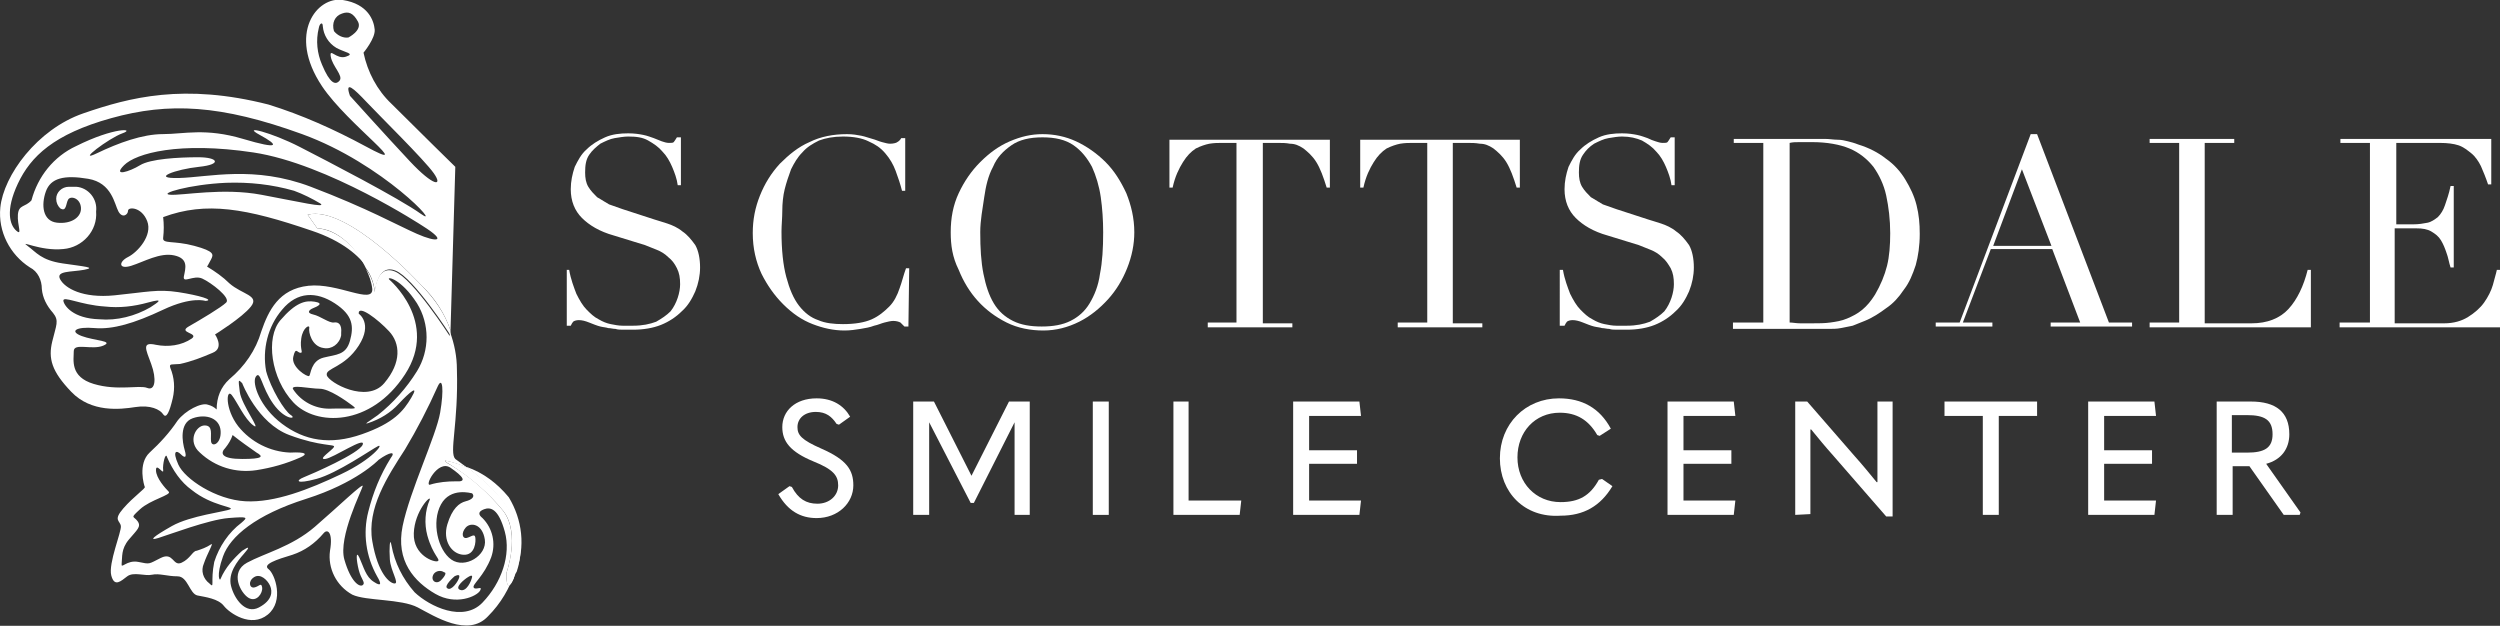 <?xml version="1.0" encoding="utf-8"?>
<svg enable-background="new 0 0 313.2 78.4" viewBox="0 0 313.2 78.4" xmlns="http://www.w3.org/2000/svg"><rect x="0" y="0" width="313.2" height="78.4" fill="#333333" stroke="none"/><g fill="#fff"><g enable-background="new" transform="translate(-20.594 -10.395)"><path d="m91.5 44.2h.4c.2 1.2.6 2.2.9 3 .4.8.8 1.5 1.3 2s.9.9 1.5 1.2c.5.3 1 .5 1.5.6s1 .2 1.5.2h1.3c1.2 0 2.1-.2 2.9-.5.7-.4 1.3-.8 1.8-1.3.4-.5.7-1.1.9-1.7s.3-1.2.3-1.7c0-.8-.1-1.4-.4-2s-.6-1-1.1-1.4c-.4-.4-.9-.7-1.4-.9s-1-.4-1.5-.6l-3.9-1.2c-1.8-.5-3.1-1.3-4-2.2s-1.4-2.1-1.4-3.6c0-1 .2-1.9.5-2.8.4-.8.8-1.6 1.5-2.2.6-.6 1.4-1.1 2.3-1.5s1.9-.5 2.9-.5c.8 0 1.4.1 1.9.2s1 .3 1.3.4.7.3 1 .4.6.2.9.2.5 0 .6-.1.2-.3.4-.6h.5v6h-.4c-.1-.8-.4-1.6-.7-2.3s-.7-1.4-1.2-1.9c-.5-.6-1.1-1-1.8-1.4s-1.5-.5-2.5-.5c-.5 0-1.1.1-1.7.2s-1.2.4-1.8.7c-.5.4-1 .8-1.4 1.4s-.5 1.3-.5 2.2c0 .7.1 1.3.4 1.8s.7.9 1.1 1.3c.5.3 1 .6 1.5.9.6.2 1.1.4 1.7.6l4 1.3c.4.1.9.3 1.6.5.6.2 1.3.5 1.9 1 .6.4 1.1 1 1.6 1.7.4.7.6 1.7.6 2.8 0 1-.2 2-.6 3-.4.9-.9 1.8-1.7 2.5-.7.7-1.6 1.3-2.6 1.7s-2.2.6-3.5.6c-.5 0-.9 0-1.2 0-.4 0-.7 0-1-.1-.3 0-.6-.1-.9-.1-.3-.1-.6-.1-1-.2s-.9-.3-1.4-.5-.9-.3-1.3-.3c-.3 0-.6.1-.7.2s-.2.3-.3.5h-.5v-7z"/><path d="m134.4 51.3h-.5c-.2-.2-.3-.3-.5-.5-.2-.1-.5-.2-.9-.2-.3 0-.7.1-1.1.2s-.8.3-1.3.4c-.5.2-1.1.3-1.7.4s-1.3.2-2 .2c-1.4 0-2.7-.3-4-.8s-2.5-1.3-3.7-2.5c-1.1-1.1-2-2.4-2.7-3.8-.7-1.5-1.1-3.2-1.1-5.1 0-1.7.3-3.2.9-4.7s1.4-2.8 2.5-4c1.1-1.1 2.3-2.1 3.7-2.7 1.4-.7 3-1 4.7-1 .7 0 1.3.1 1.8.2s1 .3 1.4.4.8.3 1.2.4.7.2 1 .2c.4 0 .8-.1.9-.2.2-.1.4-.3.5-.5h.5v6.6h-.4c-.2-.8-.5-1.7-.8-2.5s-.7-1.5-1.3-2.2-1.2-1.1-2.1-1.5c-.8-.4-1.9-.6-3.2-.6-1.2 0-2.2.2-3 .5-.8.4-1.5.8-2.1 1.5-.6.6-1 1.3-1.4 2.1-.3.8-.6 1.7-.8 2.5s-.3 1.8-.3 2.7-.1 1.8-.1 2.6c0 2.3.2 4.2.6 5.7s.9 2.7 1.6 3.6 1.5 1.5 2.4 1.8c.9.4 2 .5 3.1.5 1.5 0 2.7-.2 3.6-.6s1.6-1 2.2-1.6 1-1.4 1.3-2.3c.3-.8.5-1.7.8-2.5h.4z"/><path d="m139.7 39.5c0-1.8.3-3.4 1-4.9s1.6-2.8 2.7-3.9 2.3-2 3.7-2.6 2.7-.9 4.1-.9c1.5 0 2.9.3 4.2.9s2.6 1.5 3.7 2.6 1.9 2.4 2.6 3.9c.6 1.5 1 3.1 1 4.9 0 1.5-.3 3-.9 4.5s-1.4 2.8-2.4 3.9-2.2 2.1-3.6 2.8-2.9 1.1-4.5 1.1-3.2-.3-4.6-1-2.6-1.6-3.6-2.7-1.8-2.4-2.4-3.9c-.8-1.6-1-3.1-1-4.7zm3.7 0c0 2 .1 3.7.4 5.2s.7 2.7 1.3 3.7 1.4 1.7 2.4 2.2 2.2.7 3.6.7 2.6-.2 3.6-.7 1.8-1.2 2.4-2.2 1.1-2.2 1.3-3.7c.3-1.5.4-3.2.4-5.2 0-1.5-.1-3-.3-4.4s-.6-2.7-1.1-3.8c-.6-1.1-1.3-2-2.3-2.7s-2.3-1-3.9-1-2.9.3-3.9 1-1.8 1.5-2.3 2.7c-.6 1.1-.9 2.4-1.1 3.8s-.5 2.9-.5 4.4z"/><path d="m171.8 50.8h3.7v-22.5h-1.9c-.4 0-.9 0-1.5.1-.5.1-1.1.3-1.7.6-.6.4-1.1.9-1.6 1.7s-1 1.8-1.3 3.2h-.4v-6h20.1v6h-.4c-.4-1.3-.8-2.4-1.3-3.2s-1.1-1.3-1.6-1.7c-.6-.4-1.1-.6-1.7-.6-.5-.1-1-.1-1.5-.1h-1.9v22.6h3.7v.5h-10.6v-.6z"/><path d="m195.7 50.8h3.7v-22.5h-1.9c-.4 0-.9 0-1.5.1-.5.1-1.1.3-1.7.6-.6.4-1.1.9-1.6 1.7s-1 1.8-1.3 3.2h-.4v-6h20v6h-.4c-.4-1.3-.8-2.4-1.3-3.2s-1.1-1.3-1.6-1.7c-.6-.4-1.1-.6-1.7-.6-.6-.1-1-.1-1.5-.1h-1.9v22.6h3.7v.5h-10.6z"/><path d="m216 44.2h.4c.2 1.2.6 2.2.9 3 .4.8.8 1.5 1.3 2s.9.9 1.5 1.2c.5.3 1 .5 1.5.6s1 .2 1.5.2.9 0 1.3 0c1.2 0 2.1-.2 2.9-.5.7-.4 1.3-.8 1.8-1.3.4-.5.7-1.1.9-1.7s.3-1.2.3-1.7c0-.8-.1-1.4-.4-2-.3-.5-.6-1-1.1-1.4-.4-.4-.9-.7-1.4-.9s-1-.4-1.5-.6l-3.9-1.2c-1.8-.5-3.1-1.3-4-2.2s-1.4-2.1-1.4-3.6c0-1 .2-1.9.5-2.8.4-.8.8-1.6 1.5-2.2.6-.6 1.4-1.1 2.3-1.5s1.9-.5 2.9-.5c.8 0 1.4.1 1.9.2s1 .3 1.3.4c.4.2.7.3 1 .4s.6.2.9.2.5 0 .6-.1.2-.3.4-.6h.5v6h-.4c-.1-.8-.4-1.6-.7-2.3s-.7-1.4-1.2-1.9c-.5-.6-1.1-1-1.8-1.4-.7-.3-1.5-.5-2.5-.5-.5 0-1.1.1-1.7.2s-1.2.4-1.8.7c-.6.4-1 .8-1.4 1.4s-.5 1.3-.5 2.2c0 .7.1 1.3.4 1.8s.7.9 1.1 1.3c.5.3 1 .6 1.5.9.6.2 1.1.4 1.7.6l4 1.3c.4.1.9.3 1.6.5.6.2 1.3.5 1.9 1 .6.4 1.1 1 1.6 1.7.4.7.6 1.7.6 2.8 0 1-.2 2-.6 3-.4.9-.9 1.8-1.7 2.5-.7.7-1.6 1.3-2.6 1.7s-2.2.6-3.5.6c-.5 0-.9 0-1.2 0-.4 0-.7 0-1-.1-.3 0-.6-.1-.9-.1-.3-.1-.6-.1-1-.2s-.9-.3-1.4-.5-.9-.3-1.3-.3c-.3 0-.6.1-.7.2s-.2.3-.3.5h-.6z"/><path d="m237.8 50.8h3.7v-22.5h-3.7v-.5h6.1.9.9.9.9 1.8c.5 0 1 .1 1.5.1s.9.1 1.3.2.8.2 1.3.4c1.3.4 2.5 1 3.5 1.8 1 .7 1.8 1.6 2.4 2.6s1.1 2 1.4 3.2.4 2.3.4 3.6c0 1.5-.2 2.8-.5 3.9-.4 1.2-.8 2.2-1.5 3.1-.6.9-1.3 1.7-2.2 2.3-.8.6-1.7 1.2-2.7 1.6-.5.2-1 .4-1.5.6-.5.1-1 .2-1.5.3s-1 .1-1.6.1-1.3 0-2 0c-.3 0-.7 0-1.1 0s-.7 0-1.1 0-.7 0-1.1 0-.7 0-1 0h-5.6v-.8zm7 0c.4 0 .8.1 1.3.1h1.6c.7 0 1.5 0 2.2-.1s1.4-.2 2.1-.5 1.3-.6 1.9-1.1 1.1-1.1 1.6-1.9c.7-1.2 1.2-2.4 1.5-3.6s.4-2.6.4-4.1c0-1.7-.2-3.3-.5-4.7s-.9-2.6-1.6-3.6c-.8-1-1.8-1.8-3-2.3s-2.8-.8-4.7-.8c-.5 0-1.1 0-1.5 0-.5 0-.9 0-1.3.1z"/><path d="m263.2 50.8h2.9l8.9-23.6h.8l9 23.6h2.9v.5h-10.2v-.5h3.7l-3.5-9.2h-7.7l-3.5 9.2h3.7v.5h-7.1v-.5zm10.7-19.2-3.6 9.6h7.3z"/><path d="m289.9 50.8h3.7v-22.5h-3.7v-.5h10.6v.5h-3.7v22.6h5.9c1.9 0 3.5-.6 4.6-1.8s1.9-2.9 2.4-4.9h.4v7.2h-20.2z"/><path d="m313.8 50.8h3.7v-22.5h-3.7v-.5h18.9v5.7h-.4c-.3-.9-.6-1.6-.9-2.3-.3-.6-.7-1.2-1.2-1.6s-1-.8-1.6-1-1.4-.3-2.3-.3h-5.5v10.2h2.1c.7 0 1.3-.1 1.8-.2s.9-.4 1.3-.7c.4-.4.7-.9.9-1.5s.5-1.4.7-2.4h.4v10.2h-.4c-.2-.6-.3-1.3-.5-1.8-.2-.6-.4-1.1-.7-1.6s-.7-.8-1.2-1.1-1.1-.4-1.9-.4h-2.7v11.9h6.2c1.2 0 2.2-.3 3-.8s1.5-1.1 2-1.8.9-1.5 1.1-2.2c.2-.8.4-1.4.5-1.9h.4v7.2h-20.1v-.6z"/></g><g enable-background="new" transform="translate(-20.594 -10.395)"><path d="m118.1 72.3 1.4-1 .3.1c.8 1.5 1.8 2.1 3.2 2.1 1.5 0 2.6-1 2.6-2.3 0-1.2-.6-2-3.1-3-2.9-1.2-3.9-2.5-3.9-4.3 0-2 1.6-3.6 4.3-3.6 2 0 3.4.9 4.2 2.3l-1.4 1-.3-.1c-.6-.9-1.3-1.5-2.6-1.5-1.4 0-2.3.8-2.3 1.9 0 1 .5 1.6 3 2.7 3.2 1.4 4 2.7 4 4.6 0 2.2-1.9 4.1-4.6 4.1-2 0-3.6-.9-4.8-3z"/><path d="m142.3 70 4.7-9.3h2.6v14.2h-1.9v-11.6l-5.1 10.1h-.4l-5.2-10.1v11.6h-2v-14.2h2.6z"/><path d="m157.5 60.7h2v14.2h-2z"/><path d="m167.5 60.7h2v12.4h6.6l-.2 1.8h-8.3v-14.2z"/><path d="m182.6 60.7h8.3l.2 1.8h-6.5v4.3h6v1.7h-6v4.6h6.5l-.2 1.8h-8.3z"/><path d="m208.5 67.8c0-4.3 3.2-7.5 7.4-7.5 2.9 0 5.1 1.2 6.5 3.8l-1.4.9-.3-.1c-1.1-1.9-2.6-2.8-4.7-2.8-3.1 0-5.3 2.4-5.3 5.6s2.3 5.6 5.4 5.6c2.3 0 3.7-.8 4.8-2.8l.4-.1 1.3.9c-1.5 2.5-3.6 3.7-6.5 3.7-4.5.3-7.6-2.9-7.6-7.2z"/><path d="m229.5 60.7h8.3l.2 1.8h-6.5v4.3h6v1.7h-6v4.6h6.5l-.2 1.8h-8.3z"/><path d="m245.5 74.9v-14.2h1.5l6 6.9c.9 1 1.8 2.1 2.7 3.2h.1c0-1.1 0-2.2 0-3.6v-6.5h1.9v14.4h-.8l-6.7-7.7c-.9-1-1.8-2.1-2.7-3.2h-.1v3.6 7z"/><path d="m269 62.5h-4.8v-1.8h11.6v1.8h-4.8v12.4h-2z"/><path d="m282.2 60.7h8.3l.2 1.8h-6.5v4.3h6v1.7h-6v4.6h6.5l-.2 1.8h-8.3z"/><path d="m308.8 74.6-.1.3h-2l-4.3-6.1h-2.1v6.1h-2v-14.2h4.3c3.1 0 4.8 1.3 4.8 4.1 0 1.8-1 3.2-2.9 3.7zm-8.6-12.2v4.7h1.9c2.2 0 3.2-.6 3.2-2.3 0-1.8-1-2.4-3.2-2.4z"/></g><g transform="translate(259.041 -396)"><path d="m-194.7 468.5c-1 2.2-.9-.7-.9-.7s1.8-4.9-.4-7.8c-1.8-2.2-4-4.2-6.5-5.7-.8-.4-.8-.6-.8-.6 1 .2 1.9.5 2.8.9-.7-.5-1.2-.9-1.5-1.1-.8-.8.4-4.4.2-11.2 0-1.6-.3-3.2-.9-4.8v.6s-4.6-7.2-6.9-8.1-2.5 2.6-2.5 2.6c-.1-1.1-.5-2.1-1.1-2.9.4.8.7 1.6.8 2.5.1 2-4.3-.8-8-.4s-5 3.1-5.9 5.7c-.7 2.4-2.1 4.4-4 6-1.1 1-1.6 2.3-1.6 3.8-.3-.3-.7-.5-1.1-.6-.8-.3-2.8.7-3.8 2-1 1.5-2.2 2.8-3.5 4-1.5 1.4-.7 4.1-.6 4.3s-1.4 1.2-2.7 2.7-.4 1.5-.3 2.2-1.6 4.7-1.2 6.2 1.2.7 2 .1 2.2 0 3.1-.2 1.9.2 3.2.2 1.5 2.2 2.5 2.4 2.6.4 3.3 1.3 3.4 2.8 5.5 1.1.9-5.1.1-5.7 1-1.2 3-1.8c1.5-.5 2.8-1.4 3.9-2.7.5-.6 1.2-.1.8 2.2-.3 2.2.8 4.4 2.8 5.5 1.7.8 6.1.5 8.2 1.6s6.3 3.8 8.8 1.1c1.6-1.6 2.7-3.5 3.4-5.6 0 .3-.1.6-.2.9zm-6-9.7c-.8.2-1.7.9-2.3 2.9s.5 3.7 2 3.8 1.6-1.7 1.5-2.2-.6 0-1.1.1-.7-.6-.1-1.3 2.1-.5 2.4 1.5-2.5 3.7-4.2 2.5-2.5-4.7-1.3-6.9 3.8-1.4 3.9-1.4c.4.4 0 .8-.8 1zm0 9.7s.9-.7.8-.2-.7 1.9-1.5 1.6.7-1.4.7-1.4zm-2.3 1.2c-.5-.3.9-1.5.9-1.5s.7-.4.6.1-1 1.8-1.5 1.4zm-2.5-6.6c.7 2.5 1.7 3 1.3 3.2s-3.1-.7-3-3.5 2.2-4.9 2-4.2c-.6 1.4-.7 3-.3 4.5zm.8 4.8c.3-.4.9-.5 1.3-.2.3 0 .2.4-.4 1s-1.4 0-.9-.8zm2.1-13.3c1.6 1.1 2.1 1.8.7 1.7-1.1 0-2.2.1-3.2.4-.9.4.9-3.2 2.5-2.1zm-11.5-19.3c-.1-1.2 2.4.7 3.8 2.2s1.6 3.9-.6 6.5-7-.1-7.2-1 2.2-.9 4-3.7 0-4 0-4zm-3.7 11.9c-1.8 0-3.5-.9-4.5-2.4-.5-.7 2.1-.1 3.3-.1s3.3 1.5 4.1 2.1.1.3-2.9.4zm-9.2-4c.6-.9.7 1.3 2.2 3.4s3 1.9 2.2 1.4-2.5-3.3-3.1-5.5c-.5-2.7.2-5.6 2-7.7 1.9-2.3 4.3-2.3 6.6-.8s2.4 2.9 1.9 4.7-1.7 1.7-3.3 2.1-1.6 2.1-1.8 2.3-2.3-1.1-2-2.4.5-.5.9-.5-.1-.4.1-1.8 1.1-1.8 1-1.3.3 2.3 1.8 2.5c1 .2 2-.5 2.2-1.6 0-.1 0-.2 0-.3.1-1-.3-1.4-.9-1.3s-1.7-.8-2.6-1-.5-.6 0-.8 1.4-.6.2-.8-2.4.1-4.3 2.3-1.2 7.3 1.6 10.3 9.7 3.1 14-3.5-2-11.9-2-11.9c-.3-.4 1.5-.1 3.5 3 1.6 2.6 1.6 5.9 0 8.5-1.3 2.1-3 4-4.9 5.5-1.3.9-1.8 1.2-1.2 1 1.5-.5 2.8-1.3 3.8-2.4 1.4-1.5 2.6-2.5 1.6-.8s-2.2 3.2-6.2 4.6-7.2.8-10-1.3-3.8-5.1-3.3-5.9zm-3.8 8.9c.4-.5.7-1 .9-1.6 1 .8 2 1.5 3 2.2.9.5.8.8-1.8.8s-2.8-.7-2.1-1.4zm-5.6.8c.5.5.8.5.5-.5s-.7-3.4 1-4 3.4 0 3.5 1.6-1.1 2.1-1.2 1.3.3-2-.8-2-2.2 2-.6 3.4c1.9 1.8 4.5 2.6 7.1 2.2 1.9-.3 3.7-.8 5.5-1.6.9-.4.8-.7-1.3-.6-2.5-.1-4.9-1.3-6.5-3.3-1.7-2.2-1.5-4.8-.8-3.9s1.6 3 2.7 3.8-1.5-2.6-1.7-4.2-.2-1.6.3-1.1c0 0 1.9 5 5.9 6.5s5.8 1.1 5.6 1.5-2.1 1.6-1.1 1.5 5.1-2.9 4.7-1.8-6.4 3.7-7.4 4.1-1 .9 1.6.2 6.9-3.7 7.7-4.1-.6 1.6-4.6 3.5-8.3 3.6-12 3.4-7.6-2.8-8.4-4.6-.2-1.8.3-1.3zm3.6 16.2c-.8-.6-1.1-1.6-.7-2.5.4-1.2 1.3-2.7.9-2.4-.6.4-1.2.6-1.8.8-.5 0-.8 1-1.9 1.5s-1-1.4-2.6-.6-1.3.8-2.8.5-2.2 1-2.1.2-.1-1.8.9-3 1.6-1.6 1.1-2.3-1-.3.3-1.5 4-1.8 3.6-2.2-1.6-1.7-1.6-2.7 1 .7.9 0 .3-2.4.5-1.6c.7 1.6 1.7 3.1 3.1 4.1 2.5 2 5.4 2.1 4.8 2.4s-5 .8-7.3 2.1-3 1.9-1.7 1.5 6.3-2.3 8.8-2.5 2.4-.1 1.6.6c-1.6 1.2-2.8 3-3.4 4.9-.5 2.5.1 3.4-.6 2.7zm20.6-.2c-1-.6-1.3-1.9-1.8-3s-.4.3-.1 1.5.9 1.6.5 1.9-1.5-.4-2.3-3.2 2.2-8.7 2.3-9.2-3.1 2.6-6 5.1-6.3 3.3-8.5 4.5-.8 3.8.2 4.4 1.8-.6 1.7-1.3-.4-.1-1 0-.8-.8 0-1.3 1.7.4 2 1.1.3 1.8-1.4 2.7-3.1-1.1-3.5-2.7.8-3.1 1.6-4 .7-1-.2-.4c-1.1 1-2.1 2.1-2.7 3.5-.1.4-.6-.3.3-2.8s4.1-5.2 10.4-7.2 9-4.8 9.1-4.9c1.4-1 2.2-1.1 1.5-.2-1.3 2.1-2.2 4.3-2.8 6.7-.7 2.7-.3 5.6 1.1 8.1.6 1 .5 1.3-.4.7zm13.6 2.6c-2.4 2.5-6.6.5-8.5-1.3-1.5-1.7-2.5-3.7-2.9-5.9-.2-1.1-.3.4-.2 1.8s1.2 3 .6 3-2.1-1.2-2.8-5.3 1.9-8.1 4.1-11.5c1.5-2.5 2.9-5.2 4.1-7.9.6-1.3.8.4.3 3.3s-3.8 9.8-4.7 14.2 1.5 7 4.1 8.5 5.2.3 5.6-.4-.6 0-.8-.4 1.3-1.4 2.2-3.8c.6-1.7.2-3.6-1.1-4.9-.5-.4-.6-.8.2-1.1s1.8-.1 2.6 2.8-.4 6.4-2.8 8.9z"/><path d="m-219.3 424.6-1.2-1.7c5-1.3 14.3 8.9 14.3 8.9 1.6 1.5 2.9 3.5 3.6 5.6l.6-20.5s-4.9-4.8-8-7.9c-1.8-1.7-3-4-3.5-6.4 0 0 1.5-1.8 1.4-2.9s-.8-3.2-4-3.7-7 4.2-2.6 10.8c3.2 4.8 12.2 11.2 5.4 7.5-3.9-2.1-7.9-3.9-12.1-5.2-10.6-2.7-17.4-.9-23.2 1.1s-10 7.8-10.4 11.8c-.3 3 1.2 5.9 3.7 7.5 1 .5 1.5 1.6 1.5 2.7.1 1.1.6 2.1 1.4 3 .8 1 .4 1.5-.1 3.6s-.1 3.7 2.4 6.3 6.1 2.2 8 1.9 3.1.3 3.5.9.8-.3 1.2-2c.3-1.3.2-2.6-.3-3.8-.2-.6.2-.4 1.2-.5 1.4-.3 2.7-.8 4.1-1.4 1.5-.6.3-2.3.3-2.3s3.4-2.1 4.5-3.5-1.1-1.5-2.7-2.9c-.8-.8-1.8-1.5-2.8-2.1 0 0 .2-.3.5-.9s.5-1-2.1-1.7-4-.2-3.9-1c.1-.9.1-1.7 0-2.6 5.4-2 10.4-1.1 18.6 1.7 3.9 1.3 6 3.2 7 4.7-1.3-2.3-3.5-4.8-6.3-5zm3.1-26.9c.8-.3 1.4-.1 2 1s-1.2 2-1.2 2c-.7.1-1.4-.3-1.8-.8-.3-1 .1-1.9 1-2.2zm-1.4 5.4c.2 1.2 1.6 2.4 1.1 3s-1.2.4-2.2-2c-.6-1.4-.8-3-.4-4.6.1-.6.5-.8.5-.2.1 1.1.7 2.1 1.7 2.7 1.1.6 2.4.7 1.2 1.1s-2.1-1.2-1.9 0zm2.4 4.9c-.7-2 .5-.9 2.1.8s7.2 7.2 8.4 8.9 0 1.7-3-1.5-7.5-8.2-7.5-8.2zm-41.6 14.9c-.1 1.3.6 2.7-.2 2s-1.4-2.5.2-5.9 4.5-6.2 11.7-8.2 13.7-1.7 23.9 2 17.7 12 14.9 10-11.7-6.6-15.2-8.4-7.4-2.8-5-1.5 2.6 1.9-2.1.5-7.4-.6-10-.6-5.6 1.1-8.3 2.4 1.5-1.9 3.2-2.5-1-.8-5.8 1.6c-2.8 1.3-4.8 3.8-5.6 6.8-.8.9-1.6.5-1.7 1.8zm5.7 10.8c-.1-.7 2.1.5 5.2.7 1.8.2 3.6 0 5.4-.5 2.2-.6 1.2 0 .3.6-1.9 1.1-4.2 1.7-6.4 1.5-3.3-.1-4.4-1.7-4.5-2.3zm13.9-5.7c1.8.4 1.4 1.6 1.2 2.6s1.2-.2 2.3.3 3.6 2.4 3 3-3.3 2.2-4.7 3 1.3.8.4 1.5c-1.3.9-3 1.1-4.5.8-1.8-.4-1.3.5-.6 2.4s.5 3.4-.5 3-3.7.4-6.7-.5-2.5-3-2.5-4.1 2.3-.1 3.7-.7-1.1-.6-2.7-1.2-.7-1.2 1.6-1 5-.6 8.6-2.3 5.3-1.1 5.3-1.1c1.2-.1-.8-.7-3.4-1.1s-4 0-8 .4-6.2-.9-6.8-2 1.4-.9 3-1.2 0-.4-2.7-.8-3.3-1.4-4.4-2.2 1.6.7 4.5.4c2.4-.2 4.3-2.3 4.1-4.7.2-1.6-1-3-2.5-3.1-.3 0-.6 0-.9 0-.9 0-1.6.7-1.6 1.5 0 .5.2.9.5 1.2.8.5.7-.6 1-1.1s1.5-.2 1.6 1-1.2 2.1-3 1.9-2-2.2-1.4-3.9 2.3-2.1 5.3-1.6 3.3 3.2 3.8 4.1 1.2.4 1.2-.1 1.7-.5 2.4 1.3-1.2 3.9-2.4 4.5-1.2 1.6.4 1.1 3.6-1.7 5.4-1.3zm3.1-11.1c2.9-.3 2.4-1.2-.1-1.2s-6 .2-7.3 1-3.5 1.5-2 0 6.9-3 16.2-1.6 21.2 9.2 21.2 9.2c3.2 2 1.8 2.1-.7 1s-6.2-3.2-13.3-5.9-12.8-1.2-16.5-1.1-.4-1.1 2.5-1.4zm-3.6 3.5c-1.6-.1 2.4-1.3 7-1.5 2.9-.1 5.7.2 8.5 1 1.1.4 2.3 1 3.3 1.6.8.6-2.6-.2-7.4-1.1s-9.8.1-11.4 0z"/><path d="m-209.5 429.9c2.3.9 6.9 8.1 6.9 8.1v-.6c-.7-2.1-2-4-3.6-5.6 0 0-9.3-10.2-14.3-8.9l1.2 1.7c2.7.1 5 2.7 6.1 5 .6.8 1 1.8 1.1 2.9.1 0 .3-3.5 2.6-2.6z"/><path d="m-194.3 462.2c.5 1.8.5 3.7-.1 5.4 1.2-3.1.8-6.5-.9-9.3-1.4-1.7-3.2-3.1-5.3-3.8 2.1 1.6 5.3 4.3 6.3 7.7z"/><path d="m-202.5 454.3c2.5 1.6 4.7 3.5 6.5 5.7 2.2 2.8.4 7.8.4 7.8s-.1 3 .9.7c.1-.3.2-.6.4-.9.6-1.8.6-3.7.1-5.4-.9-3.3-4.2-6.1-6.2-7.6-.9-.4-1.8-.7-2.8-.9-.1 0-.2.1.7.6z"/></g></g></svg>